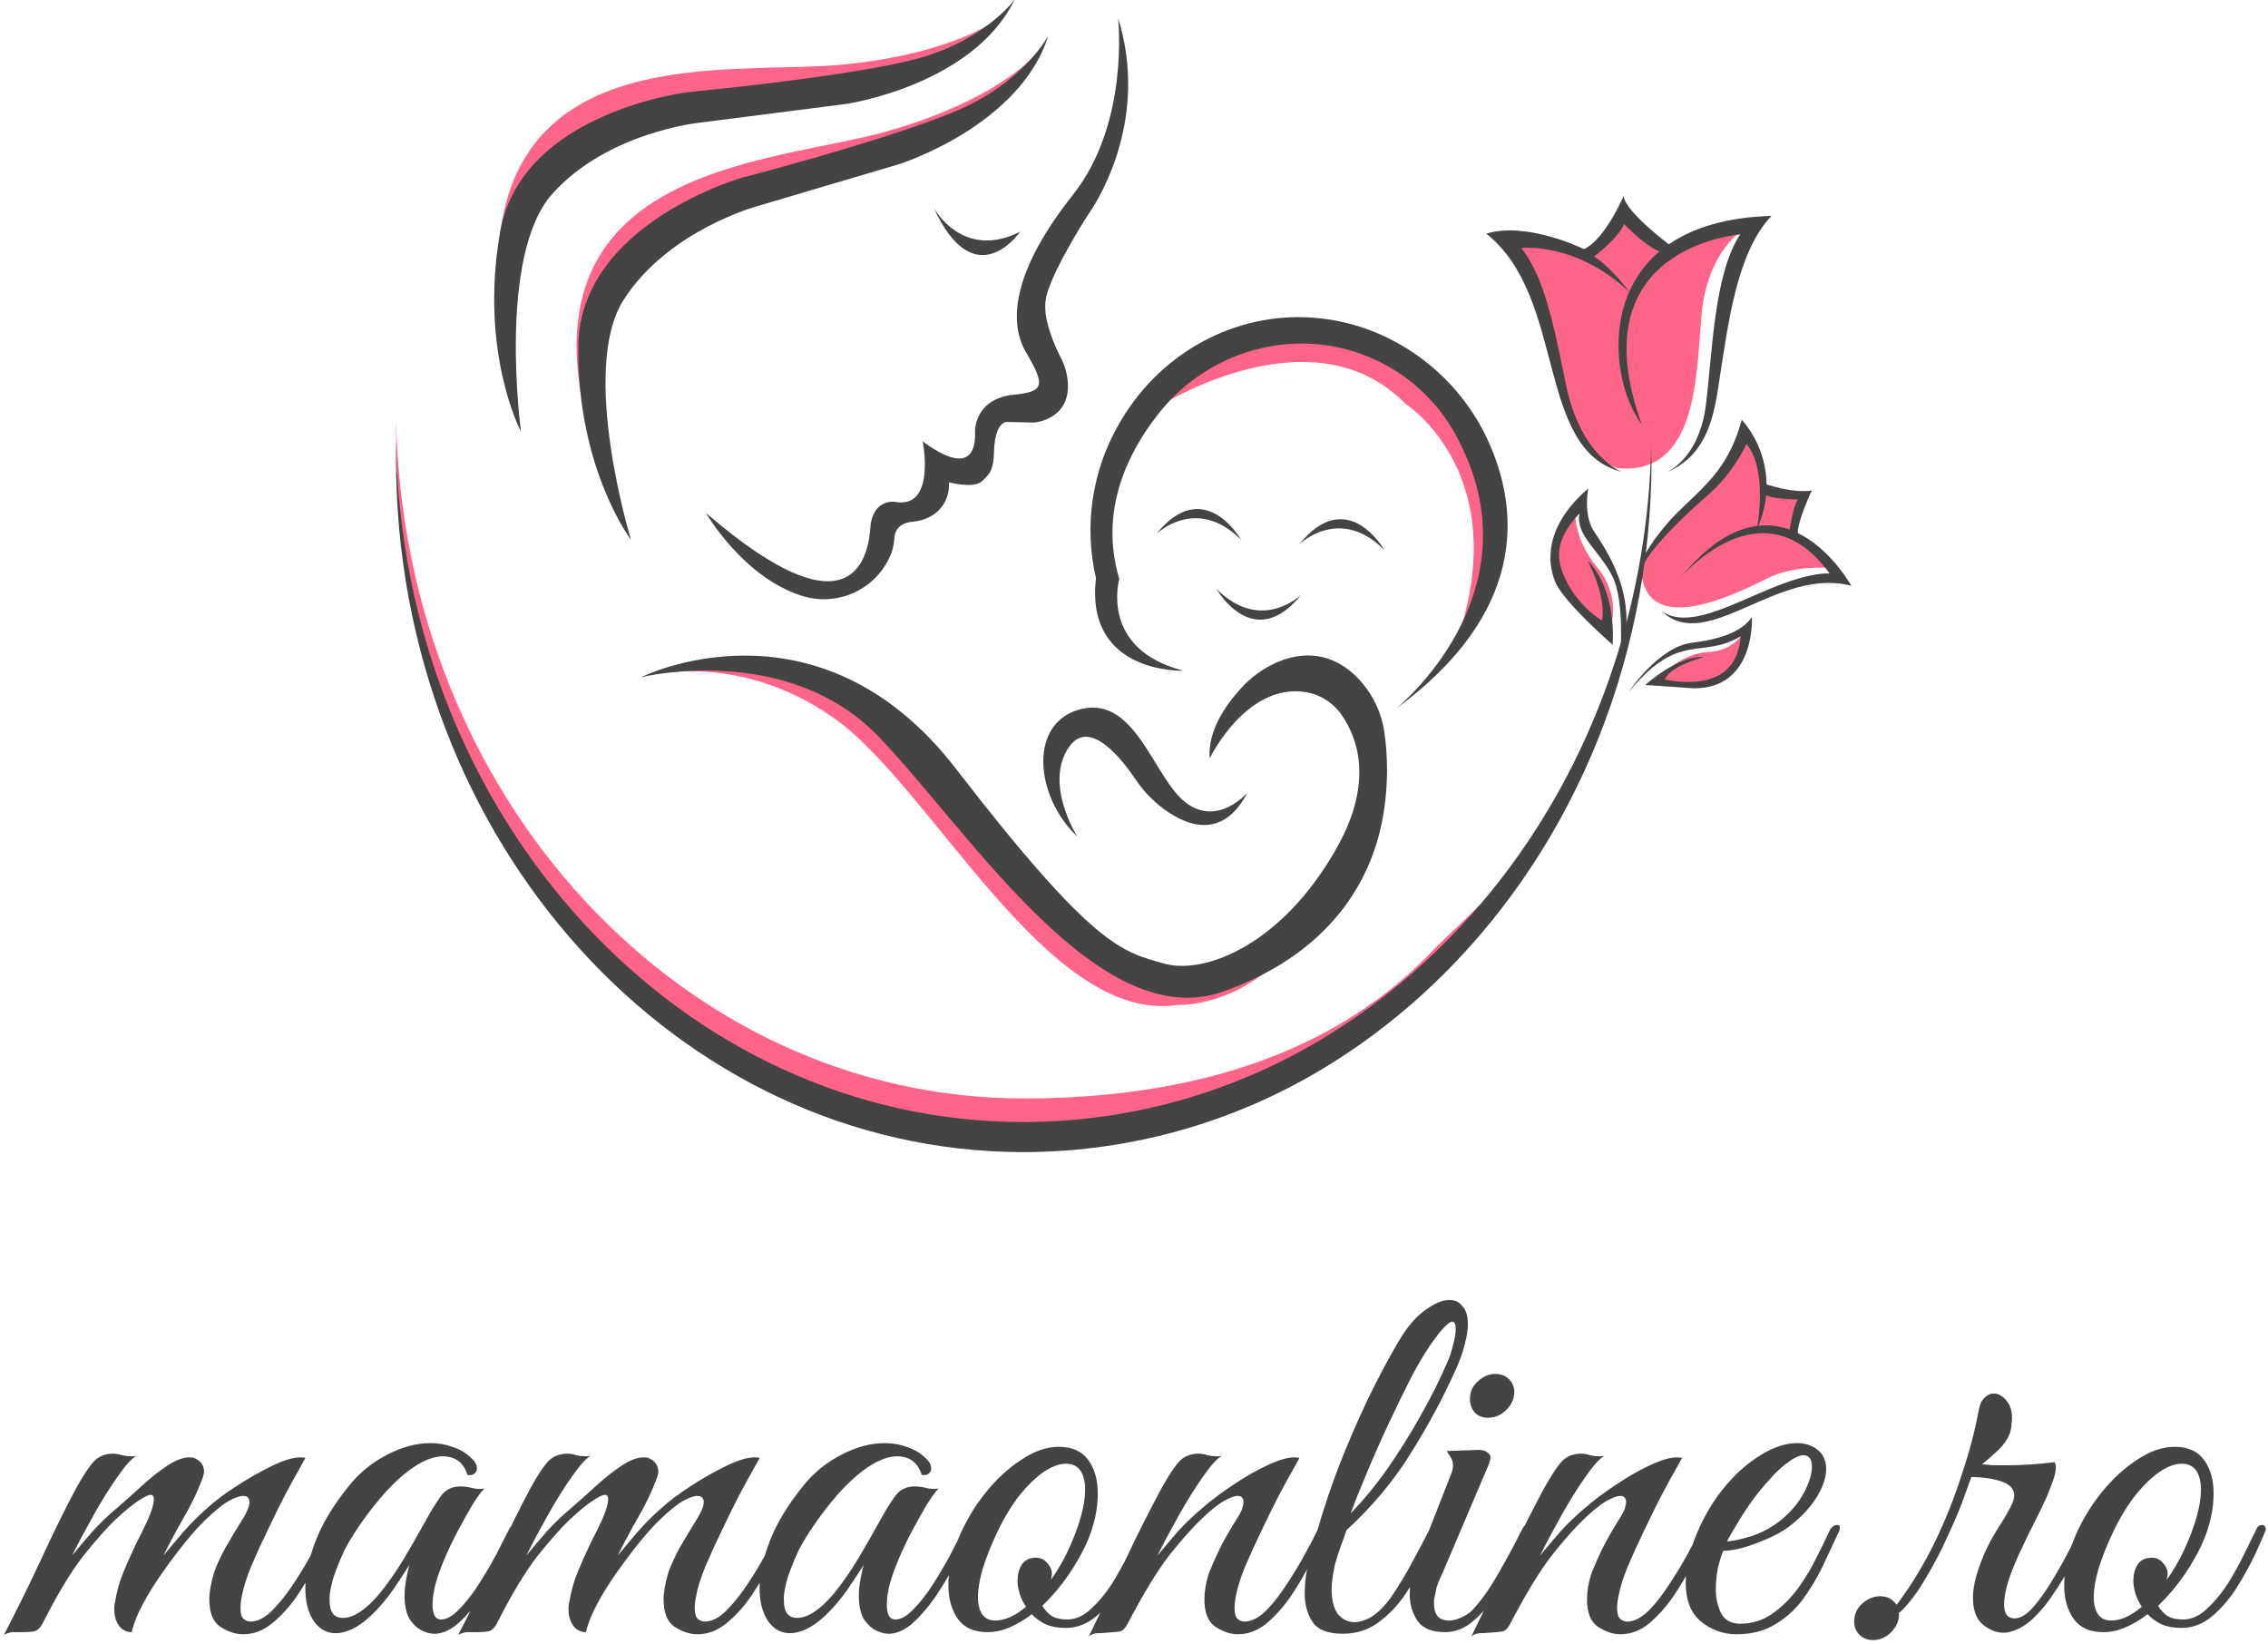 <svg width="189" height="137" viewBox="0 0 189 137" fill="none" xmlns="http://www.w3.org/2000/svg">
<path d="M53.45 56.424C53.45 56.424 61.165 54.042 69.396 59.763C77.627 65.484 87.289 85.419 98.163 83.734C98.163 83.734 103.072 84.039 107.527 79.063L102.618 80.644L96.338 81.174L89.028 76.652L80.481 67.005L71.563 57.96L60.567 54.877L53.45 56.424Z" fill="#FF6489"/>
<path d="M85.981 4.845C85.981 4.845 82.759 8.485 73.717 10.997C64.676 13.509 45.203 13.776 48.399 32.779L51.372 23.133L55.977 18.81L64.36 15.594L73.944 12.655L79.228 10.548C79.228 10.548 84.39 8.266 85.999 4.845" fill="#FF6489"/>
<path d="M83.384 1.458C83.384 1.458 79.575 4.478 70.228 5.383C60.882 6.289 41.666 3.135 41.48 22.402L46.074 13.412L51.365 9.962L60.195 8.259L70.15 7.042L75.725 5.884C75.725 5.884 81.206 4.541 83.391 1.458" fill="#FF6489"/>
<path d="M127.085 71.053C125.227 75.238 122.254 78.703 119.329 81.749C117.053 84.118 114.458 86.16 111.618 87.816L111.577 87.838C104.517 91.963 95.68 94.034 85.315 94.034C56.701 94.034 33.449 68.649 33.011 37.146C33.011 36.846 33.011 36.541 33.011 36.233C33.011 35.814 33.011 35.399 33.011 34.979C33.613 66.326 56.794 91.529 85.312 91.529C95.386 91.529 103.989 89.608 110.934 85.738C114.195 83.932 117.149 81.624 119.69 78.9C122.202 76.481 125.026 73.958 127.081 71.053" fill="#FF6489"/>
<path d="M145.004 19.337C145.004 19.337 142.221 21.192 141.786 26.312C141.351 31.432 141.414 39.669 134.744 39.012C134.744 39.012 132.176 37.973 131.797 36.448C131.418 34.924 130.214 32.634 129.883 30.238C129.552 27.841 127.59 23.37 127.211 22.279C126.832 21.189 125.572 19.99 125.572 19.99L130.214 20.966L131.905 21.404L132.997 20.803L134.524 19.059L135.015 17.916L137.527 20.313L138.783 21.022C138.783 21.022 142.871 18.625 145.004 19.334" fill="#FF6489"/>
<path d="M131.263 42.437C131.263 42.437 131.021 44.774 133.084 47.26C133.682 47.947 134.097 48.772 134.292 49.661C134.486 50.55 134.454 51.473 134.199 52.346L131.999 50.937L129.799 48.05L129.959 44.551L131.263 42.437Z" fill="#FF6489"/>
<path d="M145.23 52.769C145.23 52.769 144.521 54.224 142.339 54.331C140.158 54.439 138.482 56.257 138.482 56.257L138.263 56.658L140.046 56.984H142.157L144.015 56.149L144.963 54.587L145.23 52.769Z" fill="#FF6489"/>
<path d="M95.762 34.341C95.762 34.341 109.054 25.411 117.133 33.655C117.133 33.655 126.476 39.591 121.195 53.975L123.272 50.948L124.759 42.863L122.529 36.816L119.768 31.97L109.734 27.333L100.927 29.166L95.862 32.505L95.762 34.341Z" fill="#FF6489"/>
<path d="M152.641 47.334C152.641 47.334 149.668 47.033 147.36 48.15C145.053 49.267 136.989 53.534 136.747 47.308L137.862 44.93L143.18 39.843L145.257 36.241L146.435 38.248L146.736 40.622L149.055 41.179L149.991 41.29L149.43 43.435L149.542 44.596L151.939 46.488L152.641 47.334Z" fill="#FF6489"/>
<path d="M135.011 54.877C135.011 54.877 135.435 50.154 134.364 48.017C133.294 45.88 131.239 44.559 131.633 42.789C131.633 42.789 129.857 44.447 129.916 46.303C129.976 48.158 131.633 50.577 133.491 51.701C133.491 51.701 133.997 50.098 132.309 46.725C132.309 46.725 134.647 48.722 134.391 53.727C134.391 53.727 130.303 50.183 129.604 48.495C128.905 46.807 128.731 43.828 132.35 40.704C132.35 40.704 131.916 42.841 132.815 44.247C133.714 45.653 136.758 49.727 135.011 54.873" fill="#444444"/>
<path d="M135.8 57.548C135.8 57.548 138.252 53.894 141.002 53.556C143.752 53.218 145.257 52.487 145.989 51.419C145.989 51.419 146.339 57.377 141.158 57.355L137.104 57.073C137.104 57.073 139.806 54.602 142.006 54.739C142.006 54.739 139.159 55.482 138.736 56.624C140.07 56.877 144.73 57.615 145.053 53.025C141.734 54.977 139.992 52.554 135.815 57.552" fill="#444444"/>
<path d="M138.869 39.357C138.869 39.357 141.601 38.289 142.166 33.677C142.73 29.065 142.842 22.884 145.008 19.538C145.008 19.538 131.407 20.51 136.814 35.358C133.719 31.351 132.504 18.417 147.628 17.991C144.778 20.959 144.05 26.765 143.347 31.232C142.927 33.903 142.604 37.84 138.869 39.357Z" fill="#444444"/>
<path d="M135.238 39.357C135.238 39.357 131.689 38.148 130.452 31.852C129.214 25.556 128.423 22.855 126.788 20.662C126.788 20.662 131.388 20.157 135.792 24.346C135.792 24.346 134.279 22.265 132.845 21.378C132.845 21.378 135.012 19.72 135.324 18.651C135.324 18.651 137.323 20.788 138.757 21.126L139.266 20.506C139.266 20.506 135.491 17.723 135.294 16.343C135.294 16.343 133.744 19.972 131.998 20.758C131.998 20.758 127.267 18.425 123.859 19.467C130.615 24.847 127.903 37.573 135.238 39.343" fill="#444444"/>
<path d="M138.505 50.951C142.269 54.502 148.167 47.178 154.276 48.814C154.276 48.814 148.33 37.944 140.043 48.139C140.043 48.139 146.84 40.025 152.474 47.794C152.474 47.794 151.121 47.575 147.643 49C144.165 50.425 140.66 52.413 138.52 50.951" fill="#444444"/>
<path d="M136.814 46.64C137.722 45.023 138.871 43.553 140.222 42.281C142.504 40.118 144.135 38.656 145.15 34.972C146.224 36.203 146.915 37.721 147.139 39.339C147.363 40.956 147.109 42.604 146.41 44.08C146.41 44.08 147.365 39.135 145.536 36.998C144.789 38.56 143.747 39.964 142.467 41.131C140.493 42.815 137.145 46.021 136.833 47.438L136.814 46.64Z" fill="#444444"/>
<path d="M146.989 40.285C146.989 40.285 149.356 41.149 150.988 40.867C150.988 40.867 149.561 43.835 149.843 44.767L149.1 44.277C149.1 44.277 149.472 41.954 149.843 41.617C149.843 41.617 147.353 41.617 146.989 41.112V40.285Z" fill="#444444"/>
<path d="M96.338 44.514C96.338 44.514 99.682 41.227 103.425 44.982C103.425 44.982 100.351 39.535 96.338 44.514Z" fill="#444444"/>
<path d="M108.271 45.36C108.271 45.36 111.615 42.069 115.361 45.828C115.361 45.828 112.284 40.381 108.271 45.36Z" fill="#444444"/>
<path d="M108.461 49.534C108.461 49.534 105.116 52.825 101.37 49.067C101.37 49.067 104.443 54.513 108.461 49.534Z" fill="#444444"/>
<path d="M93.169 1.458C93.169 1.458 94.176 10.225 89.408 16.236C84.64 22.246 83.886 26.624 85.517 29.388C87.149 32.152 87.004 32.646 84.436 32.894C83.821 32.948 83.225 33.134 82.689 33.44C82.234 33.717 81.861 34.11 81.609 34.579C81.357 35.048 81.235 35.575 81.255 36.107C81.285 37.51 80.805 39.661 76.892 36.779C76.892 36.779 78.007 42.344 74.685 41.832C74.377 41.775 74.059 41.804 73.766 41.915C73.473 42.027 73.216 42.216 73.024 42.463C72.724 42.901 72.554 43.416 72.533 43.947C72.377 46.043 71.34 53.534 58.828 42.741C58.828 42.741 61.875 48.035 66.729 49.616C68.174 50.102 69.751 50.024 71.142 49.396C72.532 48.768 73.632 47.638 74.22 46.232C74.254 46.154 74.284 46.073 74.313 45.995C74.436 45.615 74.51 45.221 74.532 44.822C74.562 44.373 74.796 43.587 76.041 43.475C77.803 43.32 79.152 42.129 79.088 40.188C79.088 40.188 81.095 40.737 81.816 40.11C82.537 39.483 82.805 39.046 82.834 37.606C82.864 36.166 83.291 35.146 83.949 35.161C84.607 35.176 86.179 35.209 86.179 35.209C86.179 35.209 89.323 34.987 88.97 31.674C88.896 31.016 88.701 30.379 88.394 29.793C87.896 28.809 86.907 26.635 87.134 25.032C87.357 23.337 89.509 19.76 90.378 18.354C90.542 18.107 90.709 17.851 90.88 17.586C91.694 16.366 95.759 9.691 93.154 1.44" fill="#444444"/>
<path d="M87.397 2.898C87.397 2.898 85.391 6.905 79.434 9.35C73.477 11.795 61.867 14.796 61.867 14.796C61.867 14.796 48.318 18.618 48.192 28.824C48.066 39.031 52.584 44.982 52.584 44.982C52.584 44.982 48.255 30.828 51.956 25.006C55.658 19.185 63.105 17.178 63.105 17.178L74.959 13.668C74.959 13.668 85.06 10.474 87.379 2.909" fill="#444444"/>
<path d="M84.527 0C84.527 0 81.904 3.636 75.631 5.094C69.358 6.552 57.422 7.665 57.422 7.665C57.422 7.665 43.434 9.272 41.676 19.33C39.919 29.388 43.419 35.981 43.419 35.981C43.419 35.981 41.416 21.319 46.02 16.161C50.625 11.004 58.284 10.225 58.284 10.225L70.547 8.656C70.547 8.656 81.03 7.116 84.535 0.007" fill="#444444"/>
<path d="M77.802 17.3C77.802 17.3 80.184 21.753 85.015 19.304C85.015 19.304 81.25 24.817 77.802 17.3Z" fill="#444444"/>
<path d="M116.308 59.073C116.308 59.073 128.044 49.69 121.704 37.009C120.512 34.488 118.623 32.359 116.26 30.874C113.897 29.389 111.159 28.608 108.367 28.624C106.064 28.652 103.798 29.201 101.738 30.229C99.678 31.257 97.879 32.738 96.475 34.56C94.03 37.669 91.562 42.515 93.275 48.247C93.275 48.247 91.581 54.072 98.608 55.886C98.608 55.886 90.392 56.201 91.332 48.184C90.317 43.828 90.993 39.251 93.223 35.373C96.382 29.763 102.324 26.216 108.764 26.435C110.567 26.499 112.348 26.849 114.041 27.47C116.321 28.318 118.402 29.624 120.155 31.307C121.909 32.989 123.299 35.014 124.238 37.254C126.527 42.656 127.248 51.063 116.297 59.08" fill="#444444"/>
<path d="M89.782 69.721C89.782 69.721 86.939 65.269 89.113 62.204C90.823 59.811 93.535 63.317 94.62 64.931C95.183 65.77 95.868 66.52 96.653 67.157C98.548 68.667 101.755 70.24 103.959 66.044C103.959 66.044 101.492 68.923 98.816 66.879C96.14 64.835 94.676 58.027 90.157 59.069C85.638 60.112 86.226 66.378 89.786 69.717" fill="#444444"/>
<path d="M137.632 38.207C137.632 55.782 130.53 71.524 119.33 82.12C116.951 84.375 114.37 86.405 111.619 88.186L111.578 88.209C103.76 93.281 94.639 95.987 85.316 96C56.423 96 33 70.126 33 38.203C33 37.97 33 37.743 33 37.513C33 37.283 33 37.142 33 36.949C33.602 68.296 56.783 93.496 85.301 93.496C94.368 93.483 103.247 90.922 110.924 86.105C114.075 84.139 117.01 81.847 119.679 79.267C122.214 76.821 124.512 74.142 126.543 71.264C133.265 61.763 137.357 49.876 137.606 36.949C137.606 37.369 137.606 37.784 137.606 38.203" fill="#444444"/>
<path d="M53.45 56.424C53.45 56.424 65.62 53.419 73.272 61.436C80.923 69.454 91.618 86.357 102.001 82.603C111.604 79.13 114.662 72.455 115.361 67.321C115.656 65.261 115.662 63.171 115.379 61.11C115.135 59.308 114.302 57.637 113.009 56.357C111.615 55.003 109.437 53.905 106.431 55.181C105.261 55.693 104.216 56.453 103.369 57.407C102.18 58.713 100.615 60.898 100.812 63.184C100.812 63.184 103.837 56.895 108.798 57.667C109.409 57.768 109.992 57.993 110.513 58.328C111.034 58.662 111.481 59.098 111.827 59.611C113.094 61.44 114.484 65.083 111.474 70.511C106.959 78.655 100.433 81.271 96.981 80.284C93.529 79.297 91.21 79.03 79.667 64.063C68.125 49.096 53.446 56.42 53.446 56.42" fill="#444444"/>
<path d="M0.328 136.22C1.413 134.137 2.44 132.055 3.408 129.972C4.376 127.86 5.359 125.865 6.356 123.988C6.943 122.932 7.427 122.199 7.808 121.788C8.219 121.348 8.761 121.128 9.436 121.128C9.671 121.128 9.92 121.172 10.184 121.26C10.448 121.319 10.712 121.348 10.976 121.348C11.152 121.348 11.284 121.333 11.372 121.304C10.961 121.539 10.433 122.125 9.788 123.064C9.143 123.973 8.483 125.029 7.808 126.232C7.133 127.435 6.532 128.564 6.004 129.62C6.561 128.945 7.133 128.271 7.72 127.596C8.336 126.921 9.011 126.276 9.744 125.66C10.389 125.103 11.064 124.501 11.768 123.856C12.501 123.181 13.22 122.609 13.924 122.14C14.628 121.671 15.244 121.436 15.772 121.436C15.977 121.436 16.109 121.451 16.168 121.48C16.725 121.715 17.004 122.096 17.004 122.624C17.004 122.8 16.931 123.064 16.784 123.416C16.403 124.413 15.904 125.44 15.288 126.496C14.701 127.523 14.144 128.564 13.616 129.62C14.056 129.092 14.599 128.447 15.244 127.684C15.919 126.921 16.593 126.247 17.268 125.66C17.913 125.073 18.735 124.457 19.732 123.812C20.729 123.167 21.712 122.609 22.68 122.14C23.648 121.671 24.425 121.436 25.012 121.436C25.217 121.436 25.364 121.451 25.452 121.48C25.452 121.48 25.291 121.773 24.968 122.36C24.645 122.917 24.235 123.665 23.736 124.604C23.267 125.513 22.783 126.496 22.284 127.552C21.785 128.579 21.331 129.576 20.92 130.544C20.539 131.483 20.289 132.275 20.172 132.92C20.084 133.301 20.04 133.653 20.04 133.976C20.04 134.445 20.128 134.753 20.304 134.9C20.48 135.047 20.671 135.12 20.876 135.12C21.463 135.12 22.064 134.812 22.68 134.196C23.296 133.58 23.883 132.847 24.44 131.996C25.027 131.116 25.54 130.265 25.98 129.444C26.42 128.593 26.743 127.948 26.948 127.508C27.124 127.185 27.3 127.024 27.476 127.024C27.652 127.024 27.74 127.141 27.74 127.376C27.74 127.523 27.696 127.684 27.608 127.86C27.256 128.535 26.831 129.341 26.332 130.28C25.863 131.219 25.32 132.143 24.704 133.052C24.088 133.932 23.399 134.68 22.636 135.296C21.903 135.883 21.111 136.176 20.26 136.176C19.644 136.176 19.013 135.971 18.368 135.56C17.752 135.149 17.444 134.387 17.444 133.272C17.444 132.656 17.576 131.908 17.84 131.028C18.045 130.441 18.353 129.767 18.764 129.004C19.204 128.241 19.732 127.361 20.348 126.364C20.641 125.865 20.788 125.469 20.788 125.176C20.788 124.824 20.612 124.648 20.26 124.648C19.967 124.648 19.556 124.795 19.028 125.088C18.529 125.381 17.899 125.895 17.136 126.628C16.667 127.068 16.109 127.684 15.464 128.476C14.848 129.239 14.217 130.075 13.572 130.984C12.927 131.893 12.369 132.788 11.9 133.668C11.431 134.548 11.123 135.325 10.976 136C10.536 136 10.184 135.824 9.92 135.472C9.656 135.091 9.524 134.651 9.524 134.152C9.524 134.064 9.524 133.976 9.524 133.888C9.524 133.8 9.539 133.697 9.568 133.58C9.715 132.671 9.949 131.82 10.272 131.028C10.595 130.236 10.961 129.415 11.372 128.564C11.695 127.948 12.017 127.288 12.34 126.584C12.663 125.851 12.824 125.293 12.824 124.912C12.824 124.677 12.736 124.56 12.56 124.56C12.355 124.56 12.017 124.721 11.548 125.044C11.079 125.337 10.433 125.865 9.612 126.628C8.879 127.332 7.984 128.344 6.928 129.664C5.901 130.984 4.772 132.861 3.54 135.296C3.364 135.619 3.159 135.824 2.924 135.912C2.689 135.971 2.323 136 1.824 136C1.501 136 1.237 136 1.032 136C0.797 136.029 0.563 136.103 0.328 136.22ZM36.355 136.132C36.032 136.161 35.665 136.088 35.255 135.912C34.844 135.736 34.477 135.413 34.155 134.944C33.861 134.475 33.715 133.815 33.715 132.964C33.715 132.26 33.847 131.409 34.111 130.412C33.759 130.969 33.304 131.659 32.747 132.48C32.189 133.272 31.588 133.976 30.943 134.592C30.385 135.12 29.857 135.501 29.359 135.736C28.86 135.971 28.405 136.088 27.995 136.088C27.232 136.088 26.616 135.751 26.147 135.076C25.677 134.372 25.443 133.463 25.443 132.348C25.443 131.175 25.736 129.84 26.323 128.344C26.909 126.848 27.863 125.293 29.183 123.68C30.033 122.653 31.06 121.832 32.263 121.216C33.495 120.571 34.697 120.248 35.871 120.248C36.545 120.248 37.191 120.365 37.807 120.6C38.423 120.805 38.965 121.157 39.435 121.656C39.64 121.861 39.743 122.096 39.743 122.36C39.743 122.536 39.669 122.683 39.523 122.8C39.376 122.917 39.185 122.947 38.951 122.888C38.628 121.861 37.939 121.348 36.883 121.348C36.384 121.348 35.812 121.509 35.167 121.832C34.169 122.36 33.128 123.225 32.043 124.428C30.987 125.631 30.063 126.877 29.271 128.168C29.153 128.344 28.963 128.681 28.699 129.18C28.464 129.679 28.229 130.236 27.995 130.852C27.76 131.468 27.599 132.069 27.511 132.656C27.481 132.832 27.467 132.964 27.467 133.052C27.467 133.111 27.467 133.213 27.467 133.36C27.467 134.328 27.833 134.812 28.567 134.812C29.447 134.812 30.444 134.167 31.559 132.876C32.321 131.937 33.011 130.955 33.627 129.928C34.243 128.901 34.873 127.801 35.519 126.628C35.959 125.836 36.369 125.176 36.751 124.648C37.132 124.12 37.675 123.856 38.379 123.856C38.701 123.856 39.024 123.9 39.347 123.988C39.669 124.076 40.007 124.091 40.359 124.032C40.124 124.267 39.801 124.707 39.391 125.352C39.009 125.997 38.599 126.731 38.159 127.552C37.719 128.373 37.323 129.209 36.971 130.06C36.619 130.911 36.369 131.644 36.223 132.26C36.193 132.436 36.149 132.685 36.091 133.008C36.061 133.331 36.047 133.565 36.047 133.712C36.047 134.533 36.281 134.944 36.751 134.944C37.22 134.944 37.719 134.665 38.247 134.108C38.804 133.551 39.347 132.861 39.875 132.04C40.403 131.219 40.887 130.397 41.327 129.576C41.767 128.725 42.119 128.036 42.383 127.508C42.5 127.215 42.676 127.068 42.911 127.068C43.057 127.068 43.131 127.171 43.131 127.376C43.131 127.464 43.087 127.625 42.999 127.86C42.647 128.593 42.221 129.429 41.723 130.368C41.224 131.277 40.681 132.172 40.095 133.052C39.508 133.903 38.892 134.621 38.247 135.208C37.631 135.765 37 136.073 36.355 136.132ZM38.184 136.22C39.269 134.137 40.295 132.055 41.264 129.972C42.231 127.86 43.214 125.865 44.212 123.988C44.798 122.932 45.282 122.199 45.663 121.788C46.074 121.348 46.617 121.128 47.291 121.128C47.526 121.128 47.776 121.172 48.039 121.26C48.303 121.319 48.568 121.348 48.831 121.348C49.008 121.348 49.139 121.333 49.227 121.304C48.817 121.539 48.289 122.125 47.644 123.064C46.998 123.973 46.338 125.029 45.663 126.232C44.989 127.435 44.388 128.564 43.859 129.62C44.417 128.945 44.989 128.271 45.575 127.596C46.191 126.921 46.866 126.276 47.599 125.66C48.245 125.103 48.919 124.501 49.623 123.856C50.357 123.181 51.075 122.609 51.779 122.14C52.483 121.671 53.099 121.436 53.627 121.436C53.833 121.436 53.965 121.451 54.023 121.48C54.581 121.715 54.859 122.096 54.859 122.624C54.859 122.8 54.786 123.064 54.639 123.416C54.258 124.413 53.76 125.44 53.144 126.496C52.557 127.523 51.999 128.564 51.471 129.62C51.911 129.092 52.454 128.447 53.099 127.684C53.774 126.921 54.449 126.247 55.123 125.66C55.769 125.073 56.59 124.457 57.587 123.812C58.585 123.167 59.568 122.609 60.535 122.14C61.504 121.671 62.281 121.436 62.867 121.436C63.073 121.436 63.219 121.451 63.307 121.48C63.307 121.48 63.146 121.773 62.824 122.36C62.501 122.917 62.09 123.665 61.592 124.604C61.122 125.513 60.638 126.496 60.139 127.552C59.641 128.579 59.186 129.576 58.776 130.544C58.394 131.483 58.145 132.275 58.028 132.92C57.94 133.301 57.895 133.653 57.895 133.976C57.895 134.445 57.983 134.753 58.16 134.9C58.336 135.047 58.526 135.12 58.731 135.12C59.318 135.12 59.919 134.812 60.535 134.196C61.151 133.58 61.738 132.847 62.295 131.996C62.882 131.116 63.395 130.265 63.836 129.444C64.275 128.593 64.598 127.948 64.803 127.508C64.98 127.185 65.156 127.024 65.332 127.024C65.507 127.024 65.596 127.141 65.596 127.376C65.596 127.523 65.552 127.684 65.463 127.86C65.112 128.535 64.686 129.341 64.188 130.28C63.718 131.219 63.175 132.143 62.559 133.052C61.944 133.932 61.254 134.68 60.492 135.296C59.758 135.883 58.966 136.176 58.115 136.176C57.499 136.176 56.869 135.971 56.224 135.56C55.608 135.149 55.3 134.387 55.3 133.272C55.3 132.656 55.431 131.908 55.696 131.028C55.901 130.441 56.209 129.767 56.62 129.004C57.059 128.241 57.587 127.361 58.203 126.364C58.497 125.865 58.644 125.469 58.644 125.176C58.644 124.824 58.468 124.648 58.115 124.648C57.822 124.648 57.411 124.795 56.883 125.088C56.385 125.381 55.754 125.895 54.992 126.628C54.522 127.068 53.965 127.684 53.319 128.476C52.703 129.239 52.073 130.075 51.428 130.984C50.782 131.893 50.225 132.788 49.755 133.668C49.286 134.548 48.978 135.325 48.831 136C48.392 136 48.039 135.824 47.776 135.472C47.511 135.091 47.38 134.651 47.38 134.152C47.38 134.064 47.38 133.976 47.38 133.888C47.38 133.8 47.394 133.697 47.423 133.58C47.57 132.671 47.805 131.82 48.127 131.028C48.45 130.236 48.817 129.415 49.227 128.564C49.55 127.948 49.873 127.288 50.196 126.584C50.518 125.851 50.679 125.293 50.679 124.912C50.679 124.677 50.592 124.56 50.416 124.56C50.21 124.56 49.873 124.721 49.404 125.044C48.934 125.337 48.289 125.865 47.468 126.628C46.734 127.332 45.84 128.344 44.783 129.664C43.757 130.984 42.627 132.861 41.395 135.296C41.219 135.619 41.014 135.824 40.779 135.912C40.545 135.971 40.178 136 39.679 136C39.357 136 39.093 136 38.888 136C38.653 136.029 38.418 136.103 38.184 136.22ZM74.21 136.132C73.888 136.161 73.521 136.088 73.11 135.912C72.7 135.736 72.333 135.413 72.01 134.944C71.717 134.475 71.57 133.815 71.57 132.964C71.57 132.26 71.702 131.409 71.966 130.412C71.614 130.969 71.159 131.659 70.602 132.48C70.045 133.272 69.444 133.976 68.798 134.592C68.241 135.12 67.713 135.501 67.214 135.736C66.716 135.971 66.261 136.088 65.85 136.088C65.088 136.088 64.472 135.751 64.002 135.076C63.533 134.372 63.298 133.463 63.298 132.348C63.298 131.175 63.592 129.84 64.178 128.344C64.765 126.848 65.718 125.293 67.038 123.68C67.889 122.653 68.915 121.832 70.118 121.216C71.35 120.571 72.553 120.248 73.726 120.248C74.401 120.248 75.046 120.365 75.662 120.6C76.278 120.805 76.821 121.157 77.29 121.656C77.496 121.861 77.598 122.096 77.598 122.36C77.598 122.536 77.525 122.683 77.378 122.8C77.231 122.917 77.041 122.947 76.806 122.888C76.484 121.861 75.794 121.348 74.738 121.348C74.24 121.348 73.668 121.509 73.022 121.832C72.025 122.36 70.984 123.225 69.898 124.428C68.842 125.631 67.918 126.877 67.126 128.168C67.009 128.344 66.818 128.681 66.554 129.18C66.32 129.679 66.085 130.236 65.85 130.852C65.615 131.468 65.454 132.069 65.366 132.656C65.337 132.832 65.322 132.964 65.322 133.052C65.322 133.111 65.322 133.213 65.322 133.36C65.322 134.328 65.689 134.812 66.422 134.812C67.302 134.812 68.299 134.167 69.414 132.876C70.177 131.937 70.866 130.955 71.482 129.928C72.098 128.901 72.729 127.801 73.374 126.628C73.814 125.836 74.225 125.176 74.606 124.648C74.987 124.12 75.53 123.856 76.234 123.856C76.557 123.856 76.879 123.9 77.202 123.988C77.525 124.076 77.862 124.091 78.214 124.032C77.98 124.267 77.657 124.707 77.246 125.352C76.865 125.997 76.454 126.731 76.014 127.552C75.574 128.373 75.178 129.209 74.826 130.06C74.474 130.911 74.225 131.644 74.078 132.26C74.049 132.436 74.005 132.685 73.946 133.008C73.917 133.331 73.902 133.565 73.902 133.712C73.902 134.533 74.137 134.944 74.606 134.944C75.076 134.944 75.574 134.665 76.102 134.108C76.659 133.551 77.202 132.861 77.73 132.04C78.258 131.219 78.742 130.397 79.182 129.576C79.622 128.725 79.974 128.036 80.238 127.508C80.356 127.215 80.531 127.068 80.766 127.068C80.913 127.068 80.986 127.171 80.986 127.376C80.986 127.464 80.942 127.625 80.854 127.86C80.502 128.593 80.077 129.429 79.578 130.368C79.079 131.277 78.537 132.172 77.95 133.052C77.364 133.903 76.748 134.621 76.102 135.208C75.486 135.765 74.856 136.073 74.21 136.132ZM82.287 136C81.172 136 80.351 135.633 79.823 134.9C79.295 134.137 79.031 133.213 79.031 132.128C79.031 130.808 79.339 129.429 79.955 127.992C80.542 126.643 81.29 125.411 82.199 124.296C83.108 123.181 84.091 122.287 85.147 121.612C86.203 120.908 87.23 120.556 88.227 120.556C89.342 120.556 90.163 120.923 90.691 121.656C91.219 122.389 91.483 123.313 91.483 124.428C91.483 125.777 91.175 127.156 90.559 128.564C90.207 129.356 89.708 130.236 89.063 131.204C88.418 132.143 87.684 133.008 86.863 133.8C87.039 134.123 87.288 134.401 87.611 134.636C87.934 134.841 88.374 134.944 88.931 134.944C89.635 134.944 90.295 134.651 90.911 134.064C91.556 133.477 92.143 132.773 92.671 131.952C93.199 131.101 93.668 130.251 94.079 129.4C94.49 128.549 94.827 127.86 95.091 127.332C95.179 127.156 95.326 127.068 95.531 127.068C95.648 127.068 95.736 127.127 95.795 127.244C95.854 127.332 95.839 127.479 95.751 127.684C95.575 128.124 95.282 128.784 94.871 129.664C94.46 130.515 93.962 131.409 93.375 132.348C92.788 133.257 92.114 134.035 91.351 134.68C90.588 135.325 89.738 135.648 88.799 135.648C88.154 135.648 87.596 135.545 87.127 135.34C86.658 135.105 86.276 134.827 85.983 134.504C85.367 134.973 84.751 135.34 84.135 135.604C83.519 135.868 82.903 136 82.287 136ZM82.947 135.032C83.739 135.032 84.59 134.651 85.499 133.888C85.264 133.536 85.088 133.169 84.971 132.788C84.854 132.407 84.795 132.055 84.795 131.732C84.795 131.204 84.912 130.749 85.147 130.368C85.411 129.987 85.807 129.796 86.335 129.796C86.716 129.796 87.024 129.943 87.259 130.236C87.523 130.5 87.655 130.808 87.655 131.16C87.655 131.248 87.64 131.336 87.611 131.424C87.611 131.483 87.596 131.556 87.567 131.644C88.066 130.969 88.535 130.177 88.975 129.268C89.943 127.185 90.427 125.469 90.427 124.12C90.427 123.445 90.295 122.917 90.031 122.536C89.767 122.155 89.371 121.964 88.843 121.964C88.227 121.964 87.552 122.228 86.819 122.756C86.115 123.284 85.426 123.988 84.751 124.868C84.106 125.748 83.534 126.731 83.035 127.816C82.566 128.813 82.184 129.781 81.891 130.72C81.627 131.629 81.495 132.421 81.495 133.096C81.495 133.683 81.612 134.152 81.847 134.504C82.082 134.856 82.448 135.032 82.947 135.032ZM90.733 136.352C91.789 134.211 92.801 132.099 93.769 130.016C94.767 127.904 95.779 125.895 96.805 123.988C97.392 122.932 97.876 122.199 98.257 121.788C98.668 121.348 99.211 121.128 99.885 121.128C100.12 121.128 100.369 121.172 100.633 121.26C100.897 121.319 101.161 121.348 101.425 121.348C101.601 121.348 101.733 121.333 101.821 121.304C101.411 121.539 100.883 122.125 100.237 123.064C99.592 123.973 98.932 125.029 98.257 126.232C97.583 127.435 96.981 128.564 96.453 129.62C97.011 128.945 97.583 128.271 98.169 127.596C98.785 126.921 99.46 126.276 100.193 125.66C100.897 125.044 101.733 124.413 102.701 123.768C103.699 123.093 104.667 122.536 105.605 122.096C106.544 121.656 107.292 121.436 107.849 121.436C108.055 121.436 108.201 121.451 108.289 121.48C108.289 121.48 108.128 121.773 107.805 122.36C107.483 122.917 107.072 123.665 106.573 124.604C106.104 125.513 105.62 126.496 105.121 127.552C104.623 128.579 104.168 129.576 103.757 130.544C103.376 131.483 103.127 132.275 103.009 132.92C102.921 133.301 102.877 133.653 102.877 133.976C102.877 134.445 102.965 134.753 103.141 134.9C103.317 135.047 103.508 135.12 103.713 135.12C104.271 135.12 104.857 134.827 105.473 134.24C106.089 133.624 106.676 132.876 107.233 131.996C107.82 131.116 108.333 130.265 108.773 129.444C109.243 128.593 109.58 127.948 109.785 127.508C109.903 127.273 109.991 127.141 110.049 127.112C110.108 127.053 110.196 127.024 110.313 127.024C110.489 127.024 110.577 127.141 110.577 127.376C110.577 127.523 110.533 127.684 110.445 127.86C110.093 128.535 109.668 129.341 109.169 130.28C108.7 131.219 108.157 132.143 107.541 133.052C106.925 133.932 106.251 134.68 105.517 135.296C104.784 135.883 103.992 136.176 103.141 136.176C102.555 136.176 101.939 135.971 101.293 135.56C100.677 135.149 100.369 134.387 100.369 133.272C100.369 132.949 100.399 132.612 100.457 132.26C100.516 131.879 100.619 131.468 100.765 131.028C101 130.441 101.279 129.811 101.601 129.136C101.924 128.461 102.452 127.537 103.185 126.364C103.391 126.041 103.508 125.792 103.537 125.616C103.596 125.44 103.625 125.293 103.625 125.176C103.625 124.824 103.464 124.648 103.141 124.648C102.877 124.648 102.481 124.795 101.953 125.088C101.455 125.381 100.824 125.895 100.061 126.628C99.328 127.332 98.448 128.329 97.421 129.62C96.424 130.911 95.265 132.817 93.945 135.34C93.74 135.721 93.505 135.927 93.241 135.956C93.007 135.985 92.669 136.015 92.229 136.044C91.936 136.073 91.657 136.088 91.393 136.088C91.129 136.117 90.909 136.205 90.733 136.352ZM111.894 136.132C110.662 136.132 109.826 135.809 109.386 135.164C108.946 134.489 108.726 133.697 108.726 132.788C108.726 131.849 108.858 130.881 109.122 129.884C109.386 128.887 109.621 128.051 109.826 127.376C110.296 125.733 110.882 123.988 111.586 122.14C112.32 120.263 113.112 118.429 113.962 116.64C114.842 114.821 115.708 113.193 116.558 111.756C117.233 110.612 117.952 109.761 118.714 109.204C119.506 108.617 120.196 108.324 120.782 108.324C121.252 108.324 121.618 108.5 121.882 108.852C122.176 109.175 122.322 109.673 122.322 110.348C122.322 110.817 122.234 111.375 122.058 112.02C121.912 112.665 121.648 113.399 121.266 114.22C120.24 116.508 119.008 118.796 117.57 121.084C116.162 123.372 114.373 125.513 112.202 127.508C112.085 127.889 111.924 128.344 111.718 128.872C111.542 129.371 111.381 129.884 111.234 130.412C111.058 131.204 110.97 131.879 110.97 132.436C110.97 133.345 111.146 134.035 111.498 134.504C111.88 134.944 112.334 135.164 112.862 135.164C113.332 135.164 113.83 135.003 114.358 134.68C114.886 134.328 115.385 133.829 115.854 133.184C116.558 132.157 117.189 131.116 117.746 130.06C118.333 128.975 118.773 128.139 119.066 127.552C119.242 127.229 119.433 127.068 119.638 127.068C119.785 127.068 119.858 127.156 119.858 127.332C119.858 127.479 119.814 127.64 119.726 127.816C119.462 128.403 119.11 129.165 118.67 130.104C118.26 131.013 117.732 131.937 117.086 132.876C116.47 133.785 115.722 134.563 114.842 135.208C113.992 135.824 113.009 136.132 111.894 136.132ZM112.554 126.1C113.61 125.015 114.637 123.768 115.634 122.36C116.632 120.923 117.556 119.441 118.406 117.916C119.286 116.361 120.02 114.895 120.606 113.516C120.812 113.076 120.973 112.592 121.09 112.064C121.237 111.536 121.31 111.096 121.31 110.744C121.31 110.333 121.208 110.128 121.002 110.128C120.885 110.128 120.709 110.245 120.474 110.48C120.24 110.685 119.932 111.052 119.55 111.58C118.993 112.313 118.377 113.311 117.702 114.572C117.057 115.833 116.397 117.183 115.722 118.62C115.048 120.057 114.432 121.451 113.874 122.8C113.317 124.12 112.877 125.22 112.554 126.1ZM123.99 118.136C123.55 118.136 123.183 117.989 122.89 117.696C122.626 117.373 122.494 116.992 122.494 116.552C122.494 115.995 122.714 115.511 123.154 115.1C123.594 114.689 124.078 114.484 124.606 114.484C125.075 114.484 125.456 114.631 125.75 114.924C126.043 115.217 126.19 115.569 126.19 115.98C126.19 116.537 125.97 117.036 125.53 117.476C125.09 117.916 124.576 118.136 123.99 118.136ZM120.426 136C119.34 136 118.578 135.692 118.138 135.076C117.698 134.431 117.478 133.697 117.478 132.876C117.478 132.436 117.522 131.996 117.61 131.556C117.727 131.087 117.859 130.661 118.006 130.28L120.954 122.756C121.042 122.521 121.086 122.316 121.086 122.14C121.086 121.847 121.012 121.597 120.866 121.392C120.719 121.157 120.616 120.996 120.558 120.908L122.978 120.82C123.418 120.791 123.726 120.849 123.902 120.996C124.107 121.113 124.21 121.26 124.21 121.436C124.21 121.612 124.107 121.935 123.902 122.404L120.25 130.984C120.25 130.984 120.162 131.175 119.986 131.556C119.839 131.908 119.751 132.143 119.722 132.26C119.634 132.7 119.575 132.979 119.546 133.096C119.516 133.213 119.502 133.287 119.502 133.316C119.502 133.345 119.502 133.463 119.502 133.668C119.502 134.049 119.59 134.372 119.766 134.636C119.971 134.9 120.308 135.032 120.778 135.032C121.071 135.032 121.408 134.944 121.79 134.768C122.171 134.592 122.45 134.416 122.626 134.24C123.359 133.477 124.078 132.48 124.782 131.248C125.515 129.987 126.19 128.74 126.806 127.508C126.923 127.215 127.07 127.068 127.246 127.068C127.392 127.068 127.466 127.171 127.466 127.376C127.466 127.493 127.422 127.669 127.334 127.904C127.04 128.52 126.674 129.283 126.234 130.192C125.794 131.101 125.266 132.011 124.65 132.92C124.063 133.8 123.418 134.533 122.714 135.12C122.01 135.707 121.247 136 120.426 136ZM122.616 136.352C123.672 134.211 124.684 132.099 125.652 130.016C126.649 127.904 127.661 125.895 128.688 123.988C129.275 122.932 129.759 122.199 130.14 121.788C130.551 121.348 131.093 121.128 131.768 121.128C132.003 121.128 132.252 121.172 132.516 121.26C132.78 121.319 133.044 121.348 133.308 121.348C133.484 121.348 133.616 121.333 133.704 121.304C133.293 121.539 132.765 122.125 132.12 123.064C131.475 123.973 130.815 125.029 130.14 126.232C129.465 127.435 128.864 128.564 128.336 129.62C128.893 128.945 129.465 128.271 130.052 127.596C130.668 126.921 131.343 126.276 132.076 125.66C132.78 125.044 133.616 124.413 134.584 123.768C135.581 123.093 136.549 122.536 137.488 122.096C138.427 121.656 139.175 121.436 139.732 121.436C139.937 121.436 140.084 121.451 140.172 121.48C140.172 121.48 140.011 121.773 139.688 122.36C139.365 122.917 138.955 123.665 138.456 124.604C137.987 125.513 137.503 126.496 137.004 127.552C136.505 128.579 136.051 129.576 135.64 130.544C135.259 131.483 135.009 132.275 134.892 132.92C134.804 133.301 134.76 133.653 134.76 133.976C134.76 134.445 134.848 134.753 135.024 134.9C135.2 135.047 135.391 135.12 135.596 135.12C136.153 135.12 136.74 134.827 137.356 134.24C137.972 133.624 138.559 132.876 139.116 131.996C139.703 131.116 140.216 130.265 140.656 129.444C141.125 128.593 141.463 127.948 141.668 127.508C141.785 127.273 141.873 127.141 141.932 127.112C141.991 127.053 142.079 127.024 142.196 127.024C142.372 127.024 142.46 127.141 142.46 127.376C142.46 127.523 142.416 127.684 142.328 127.86C141.976 128.535 141.551 129.341 141.052 130.28C140.583 131.219 140.04 132.143 139.424 133.052C138.808 133.932 138.133 134.68 137.4 135.296C136.667 135.883 135.875 136.176 135.024 136.176C134.437 136.176 133.821 135.971 133.176 135.56C132.56 135.149 132.252 134.387 132.252 133.272C132.252 132.949 132.281 132.612 132.34 132.26C132.399 131.879 132.501 131.468 132.648 131.028C132.883 130.441 133.161 129.811 133.484 129.136C133.807 128.461 134.335 127.537 135.068 126.364C135.273 126.041 135.391 125.792 135.42 125.616C135.479 125.44 135.508 125.293 135.508 125.176C135.508 124.824 135.347 124.648 135.024 124.648C134.76 124.648 134.364 124.795 133.836 125.088C133.337 125.381 132.707 125.895 131.944 126.628C131.211 127.332 130.331 128.329 129.304 129.62C128.307 130.911 127.148 132.817 125.828 135.34C125.623 135.721 125.388 135.927 125.124 135.956C124.889 135.985 124.552 136.015 124.112 136.044C123.819 136.073 123.54 136.088 123.276 136.088C123.012 136.117 122.792 136.205 122.616 136.352ZM144.701 136.176C143.616 136.176 142.633 135.824 141.753 135.12C140.903 134.416 140.477 133.345 140.477 131.908C140.477 130.588 140.8 129.18 141.445 127.684C142.091 126.159 142.912 124.824 143.909 123.68C144.76 122.683 145.713 121.861 146.769 121.216C147.825 120.571 148.823 120.248 149.761 120.248C150.407 120.248 150.964 120.424 151.433 120.776C151.932 121.157 152.181 121.7 152.181 122.404C152.181 123.137 151.903 123.944 151.345 124.824C150.788 125.704 149.996 126.525 148.969 127.288C148.529 127.611 147.972 127.919 147.297 128.212C146.623 128.505 145.948 128.755 145.273 128.96C144.599 129.136 144.041 129.224 143.601 129.224C143.455 129.576 143.308 130.045 143.161 130.632C143.044 131.219 142.985 131.82 142.985 132.436C142.985 133.169 143.132 133.829 143.425 134.416C143.719 135.003 144.261 135.296 145.053 135.296C146.021 135.296 146.901 135.017 147.693 134.46C148.485 133.903 149.189 133.213 149.805 132.392C150.421 131.541 150.935 130.691 151.345 129.84C151.785 128.989 152.137 128.271 152.401 127.684C152.577 127.273 152.812 127.068 153.105 127.068C153.252 127.068 153.325 127.141 153.325 127.288C153.325 127.405 153.281 127.552 153.193 127.728C152.783 128.608 152.343 129.547 151.873 130.544C151.404 131.512 150.847 132.436 150.201 133.316C149.556 134.167 148.779 134.856 147.869 135.384C146.989 135.912 145.933 136.176 144.701 136.176ZM143.909 128.432C144.32 128.432 145.009 128.285 145.977 127.992C146.945 127.669 147.825 127.171 148.617 126.496C149.38 125.821 149.967 125.088 150.377 124.296C150.788 123.475 150.993 122.785 150.993 122.228C150.993 121.583 150.759 121.26 150.289 121.26C149.937 121.26 149.453 121.495 148.837 121.964C148.221 122.433 147.459 123.225 146.549 124.34C145.992 125.044 145.464 125.807 144.965 126.628C144.467 127.449 144.115 128.051 143.909 128.432ZM156.099 136.66C155.63 136.66 155.249 136.513 154.955 136.22C154.662 135.927 154.515 135.56 154.515 135.12C154.515 134.533 154.735 134.035 155.175 133.624C155.645 133.213 156.143 133.008 156.671 133.008C157.141 133.008 157.522 133.155 157.815 133.448C158.109 133.712 158.255 134.064 158.255 134.504C158.255 135.061 158.035 135.56 157.595 136C157.155 136.44 156.657 136.66 156.099 136.66ZM166.923 136.044C166.365 136.044 165.808 135.824 165.251 135.384C164.693 134.915 164.415 134.167 164.415 133.14C164.415 132.348 164.605 131.439 164.987 130.412C165.339 129.415 165.808 128.447 166.395 127.508C167.011 126.569 167.451 125.807 167.715 125.22C167.803 124.985 167.847 124.78 167.847 124.604C167.847 124.076 167.509 123.695 166.835 123.46C166.189 123.225 165.339 123.093 164.283 123.064L163.755 124.516C163.432 125.455 162.977 126.555 162.391 127.816C161.833 129.077 161.203 130.295 160.499 131.468C159.824 132.641 159.12 133.58 158.387 134.284C158.328 134.343 158.255 134.372 158.167 134.372C158.049 134.372 157.976 134.299 157.947 134.152C157.888 134.005 157.947 133.829 158.123 133.624C159.267 132.099 160.293 130.412 161.203 128.564C162.112 126.687 162.875 124.78 163.491 122.844C164.136 120.908 164.605 119.119 164.899 117.476C164.987 117.007 165.148 116.669 165.383 116.464C165.617 116.229 165.867 116.112 166.131 116.112C166.512 116.112 166.864 116.303 167.187 116.684C167.509 117.036 167.671 117.549 167.671 118.224C167.671 118.341 167.656 118.473 167.627 118.62C167.627 118.767 167.612 118.913 167.583 119.06C167.465 119.676 167.113 120.263 166.527 120.82C165.969 121.348 165.515 121.744 165.163 122.008C165.456 122.037 165.764 122.067 166.087 122.096C166.409 122.096 166.761 122.096 167.143 122.096C168.521 122.096 169.885 122.008 171.235 121.832C171.293 122.008 171.323 122.14 171.323 122.228C171.323 122.609 171.205 123.093 170.971 123.68C170.765 124.267 170.545 124.795 170.311 125.264C170.193 125.528 169.959 126.012 169.607 126.716C169.255 127.391 168.873 128.168 168.463 129.048C168.052 129.899 167.7 130.749 167.407 131.6C167.143 132.421 167.011 133.125 167.011 133.712C167.011 134.475 167.304 134.856 167.891 134.856C168.331 134.856 168.815 134.577 169.343 134.02C169.871 133.433 170.384 132.729 170.883 131.908C171.411 131.057 171.88 130.236 172.291 129.444C172.731 128.623 173.068 127.977 173.303 127.508C173.42 127.215 173.581 127.068 173.787 127.068C173.904 127.068 173.963 127.171 173.963 127.376C173.963 127.493 173.919 127.669 173.831 127.904C173.508 128.579 173.127 129.341 172.687 130.192C172.247 131.043 171.748 131.879 171.191 132.7C170.663 133.521 170.076 134.24 169.431 134.856C168.815 135.443 168.14 135.824 167.407 136C167.319 136.029 167.157 136.044 166.923 136.044ZM175.271 136C174.157 136 173.335 135.633 172.807 134.9C172.279 134.137 172.015 133.213 172.015 132.128C172.015 130.808 172.323 129.429 172.939 127.992C173.526 126.643 174.274 125.411 175.183 124.296C176.093 123.181 177.075 122.287 178.131 121.612C179.187 120.908 180.214 120.556 181.211 120.556C182.326 120.556 183.147 120.923 183.675 121.656C184.203 122.389 184.467 123.313 184.467 124.428C184.467 125.777 184.159 127.156 183.543 128.564C183.191 129.356 182.693 130.236 182.047 131.204C181.402 132.143 180.669 133.008 179.847 133.8C180.023 134.123 180.273 134.401 180.595 134.636C180.918 134.841 181.358 134.944 181.915 134.944C182.619 134.944 183.279 134.651 183.895 134.064C184.541 133.477 185.127 132.773 185.655 131.952C186.183 131.101 186.653 130.251 187.063 129.4C187.474 128.549 187.811 127.86 188.075 127.332C188.163 127.156 188.31 127.068 188.515 127.068C188.633 127.068 188.721 127.127 188.779 127.244C188.838 127.332 188.823 127.479 188.735 127.684C188.559 128.124 188.266 128.784 187.855 129.664C187.445 130.515 186.946 131.409 186.359 132.348C185.773 133.257 185.098 134.035 184.335 134.68C183.573 135.325 182.722 135.648 181.783 135.648C181.138 135.648 180.581 135.545 180.111 135.34C179.642 135.105 179.261 134.827 178.967 134.504C178.351 134.973 177.735 135.34 177.119 135.604C176.503 135.868 175.887 136 175.271 136ZM175.931 135.032C176.723 135.032 177.574 134.651 178.483 133.888C178.249 133.536 178.073 133.169 177.955 132.788C177.838 132.407 177.779 132.055 177.779 131.732C177.779 131.204 177.897 130.749 178.131 130.368C178.395 129.987 178.791 129.796 179.319 129.796C179.701 129.796 180.009 129.943 180.243 130.236C180.507 130.5 180.639 130.808 180.639 131.16C180.639 131.248 180.625 131.336 180.595 131.424C180.595 131.483 180.581 131.556 180.551 131.644C181.05 130.969 181.519 130.177 181.959 129.268C182.927 127.185 183.411 125.469 183.411 124.12C183.411 123.445 183.279 122.917 183.015 122.536C182.751 122.155 182.355 121.964 181.827 121.964C181.211 121.964 180.537 122.228 179.803 122.756C179.099 123.284 178.41 123.988 177.735 124.868C177.09 125.748 176.518 126.731 176.019 127.816C175.55 128.813 175.169 129.781 174.875 130.72C174.611 131.629 174.479 132.421 174.479 133.096C174.479 133.683 174.597 134.152 174.831 134.504C175.066 134.856 175.433 135.032 175.931 135.032Z" fill="#444444"/>
</svg>
